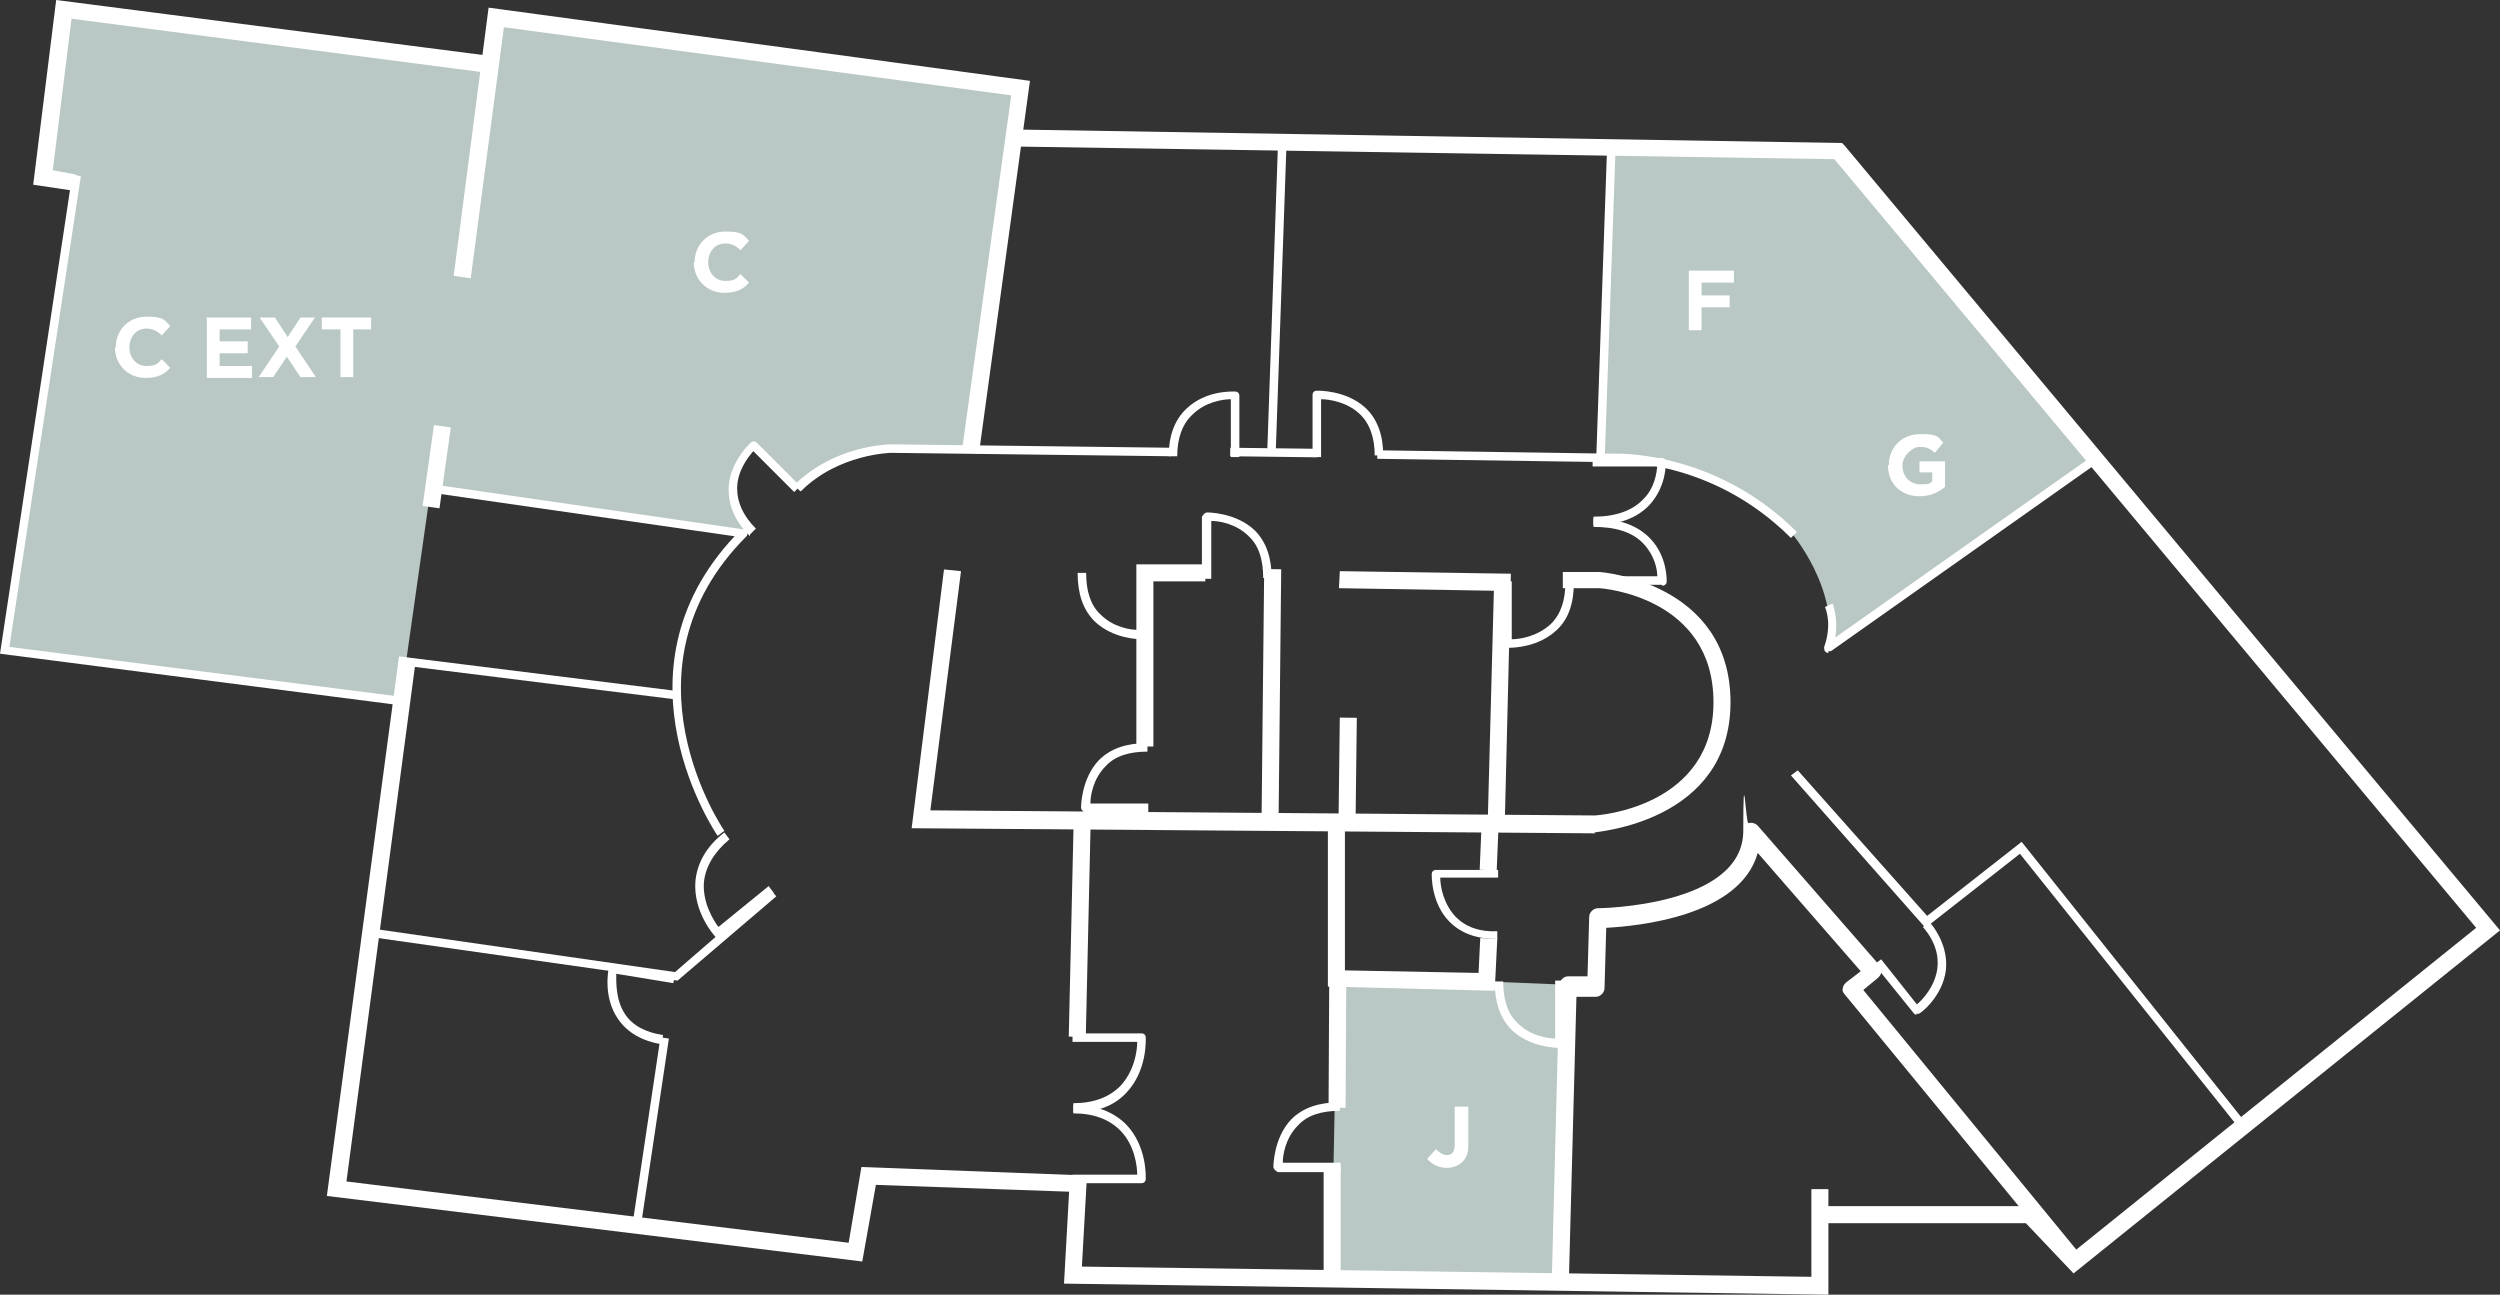 <?xml version="1.0" encoding="UTF-8"?>
<svg id="Layer_1" xmlns="http://www.w3.org/2000/svg" version="1.1" viewBox="0 0 293.7 152.1">
  <rect x="0" y="0" width="293.7" height="152.1" fill="#333333" stroke="none"/>
  <!-- Generator: Adobe Illustrator 29.0.0, SVG Export Plug-In . SVG Version: 2.1.0 Build 186)  -->
  <defs>
    <style>
      .st0 {
        fill: #b9c7c5;
      }

      .st1 {
        fill: #fff;
      }
    </style>
  </defs>
  <g>
    <path class="st0" d="M7.9,1.5l49.3,6.3,1.5-5.9,61.5,8.8-6.3,41.5-1.9.8-8.4-.4-4.6,1.1-5.9,3.8-4.6-5.3s-4.6,4.2-.6,10.5l-37.3-5.3-3.6,25.3L.3,76.5,8.8,21.7l-4.2-.8L7.9,1.5Z"/>
    <path class="st0" d="M189.2,16.9l-1.1,37.2,5,.2,3,.6,5.6,1.7,4.5,2.7,4.1,3.1s5.8,6.6,4.5,14l31.2-22-30.3-36.5-26.5-.9Z"/>
    <polygon class="st0" points="157.1 114.6 156.4 150.2 183.1 150.6 184.4 115.7 157.1 114.6"/>
    <g>
      <polygon class="st1" points="8.6 22.4 3.9 21.7 6.6 0 57.8 6.6 57.6 8.6 8.4 2.2 6.2 20 8.9 20.5 8.6 22.4"/>
      <polygon class="st1" points="115 53.3 113 53 118.8 11.2 59.2 3.2 55.3 32.7 53.3 32.4 57.4 .9 121 9.5 115 53.3"/>
      <polygon class="st1" points="214.8 152.1 125 150.8 125.6 140 102.9 139.2 101.3 148.2 38.4 140.5 46.8 77.7 48.8 77.9 40.7 138.8 99.7 146 101.2 137.1 127.7 138.1 127.1 148.8 212.8 150 212.8 139.7 214.8 139.7 214.8 152.1"/>
      <polygon class="st1" points="243.6 149.6 238 143.7 213.7 143.7 213.7 141.7 238.9 141.7 243.8 146.9 290.9 109 215.5 18.7 118.3 17.2 118.4 15.2 216.4 16.8 216.7 17.1 293.7 109.3 243.6 149.6"/>
      <path class="st1" d="M187.4,97.9l-80.3-.6,3.8-30.4,2,.2-3.6,28.1,78,.6c.5,0,14-1,14-13.3s-12.9-13.4-13.5-13.4h-4.2c0,0,0-1.9,0-1.9h4.3c.2,0,15.4,1.2,15.4,15.3s-15.8,15.2-16,15.3Z"/>
      <rect class="st1" x="114" y="107.9" width="25.9" height="2" transform="translate(15.1 233.3) rotate(-88.7)"/>
      <path class="st1" d="M184.3,150.5h-2c0,0,.9-34.8.9-34.8,0-.5.5-1,1-1h2.3l.2-7c0-.5.5-1,1-1,.2,0,17.1-.2,17.1-9.1s.3-.8.6-.9c.4-.1.8,0,1.1.3l14.3,16.4c.2.2.3.5.2.8,0,.3-.2.5-.4.7l-1.7,1.4,25.1,30.6-1.5,1.3-25.8-31.4c-.2-.2-.3-.5-.2-.7,0-.3.2-.5.4-.7l1.7-1.3-12.1-13.9c-2.1,7.5-14.2,8.6-17.8,8.8l-.2,7.1c0,.5-.5,1-1,1h-2.3l-.9,33.8Z"/>
      <rect class="st1" x="155.5" y="137.1" width="2" height="12.5"/>
      <polygon class="st1" points="175.6 116.4 156 115.9 156 96.5 158 96.5 158 114 173.7 114.3 173.9 110.2 175.9 110.3 175.6 116.4"/>
      <rect class="st1" x="172.4" y="98.6" width="5.3" height="2" transform="translate(68.1 270.3) rotate(-87.6)"/>
      <rect class="st1" x="46.5" y="53.8" width="9.6" height="2" transform="translate(-10.1 98) rotate(-82)"/>
      <polygon class="st1" points="46.6 82.8 0 76.8 8.5 20.5 9.5 20.7 1.1 76 46.7 81.8 46.6 82.8"/>
      <path class="st1" d="M214.8,76.7c-.1,0-.2,0-.3-.1-.2-.1-.2-.4-.2-.6,0,0,1-2.4.1-4.7l.9-.4c.5,1.5.5,2.9.3,4l29.9-21.1.6.8-31,21.9c0,0-.2,0-.3,0Z"/>
      <polygon class="st1" points="262.7 132.1 237.3 100.3 226.2 109 210.4 91.1 211.2 90.5 226.4 107.6 237.5 98.9 263.5 131.5 262.7 132.1"/>
      <rect class="st1" x="131.5" y="34.2" width="37.2" height="1" transform="translate(110.1 183.5) rotate(-88)"/>
      <rect class="st1" x="170.3" y="35.1" width="36.7" height="1" transform="translate(146.5 222.9) rotate(-88)"/>
      <rect class="st1" x="65.2" y="132.6" width="22.4" height="1" transform="translate(-66.5 188.9) rotate(-81.5)"/>
      <polygon class="st1" points="79.6 115.2 43.7 110.1 43.8 109.1 79.3 114.2 90.5 104.5 91.2 105.3 79.6 115.2"/>
      <rect class="st1" x="149.1" y="121.2" width="15.9" height="2" transform="translate(34.1 278.6) rotate(-89.7)"/>
      <rect class="st1" x="134.3" y="80.8" width="30" height="2" transform="translate(66 230.3) rotate(-89.4)"/>
      <rect class="st1" x="152.4" y="89.2" width="11.8" height="2" transform="translate(66.2 247.4) rotate(-89.3)"/>
      <polygon class="st1" points="176.8 95.9 174.8 95.8 175.5 69.4 157.3 69.1 157.4 67.1 177.5 67.4 176.8 95.9"/>
      <path class="st1" d="M94,57.7l-.7-.7c4.7-4.7,11.1-4.8,11.4-4.8l32.8.4v1s-32.8-.4-32.8-.4c0,0-6.2.1-10.6,4.5Z"/>
      <rect class="st1" x="149.3" y="48.2" width="1" height="10.2" transform="translate(94.5 202.3) rotate(-89.3)"/>
      <path class="st1" d="M210.4,63.2c-9.5-9.5-20.8-8.9-20.9-8.9l-27.7-.4v-1s27.7.4,27.7.4c0,0,11.8-.6,21.6,9.2l-.7.7Z"/>
      <path class="st1" d="M84.3,98.2c-.1-.2-13.1-19.1,2-35.2l-34.8-5v-1c.1,0,35.9,5.2,35.9,5.2.2,0,.3.2.4.3,0,.2,0,.4-.1.5-15.6,15.6-2.7,34.5-2.6,34.6l-.8.6Z"/>
      <rect class="st1" x="62.6" y="63.3" width="1" height="32.7" transform="translate(-23.8 132.4) rotate(-82.9)"/>
      <path class="st1" d="M145.6,53.7h-1v-6.8c-.9,0-3,.3-4.5,1.8-1.2,1.1-1.8,2.8-1.8,4.9h-1c0-2.4.7-4.3,2.1-5.6,2.3-2.2,5.5-2,5.7-2,.3,0,.5.2.5.5v7.3Z"/>
      <path class="st1" d="M225.2,119.2c-.1,0-.3,0-.4-.2l-4.6-5.7.8-.6,4.2,5.3c.7-.6,2.1-2.1,2.4-4.2.2-1.6-.3-3.3-1.7-4.9l.8-.6c1.5,1.9,2.1,3.8,1.9,5.7-.4,3.1-3,5.1-3.2,5.1,0,0-.2,0-.3,0Z"/>
      <path class="st1" d="M175.7,110.3c-2.3,0-4.1-.7-5.4-2-2.2-2.2-2.1-5.5-2.1-5.6,0-.3.2-.5.5-.5h7.3c0-.1,0,.9,0,.9h-6.8c0,1.1.4,3.1,1.8,4.6,1.2,1.2,2.8,1.8,4.9,1.7v1c0,0-.1,0-.2,0Z"/>
      <path class="st1" d="M77.8,122.7c-2.4-.4-4.1-1.4-5.2-3-1.8-2.6-1.1-5.8-1.1-5.9,0-.3.3-.4.6-.4l7.2,1.1-.2,1-6.7-1.1c0,.9-.1,3,1,4.7.9,1.4,2.5,2.2,4.5,2.5l-.2,1Z"/>
      <path class="st1" d="M157.4,137.7h-7.3c-.3-.2-.5-.4-.5-.6,0-.1,0-3.4,2.1-5.6,1.4-1.4,3.3-2,5.7-2v1c-2.1,0-3.8.5-4.9,1.7-1.5,1.5-1.8,3.5-1.8,4.4h6.8c0,.1,0,1.1,0,1.1Z"/>
      <path class="st1" d="M134.8,95.5h-7.3c-.3-.2-.5-.4-.5-.6,0-.1,0-3.4,2.1-5.6,1.4-1.4,3.3-2,5.7-2v1c-2.1,0-3.8.5-4.9,1.7-1.5,1.5-1.8,3.5-1.8,4.4h6.8c0,.1,0,1.1,0,1.1Z"/>
      <path class="st1" d="M134.2,75.1c-.6,0-3.5-.1-5.6-2.1-1.4-1.4-2-3.3-2-5.7h1c0,2.1.5,3.8,1.7,4.9,1.5,1.5,3.5,1.8,4.4,1.8v-6.8c.1,0,1.1,0,1.1,0v7.3c-.2.3-.4.5-.6.5,0,0,0,0,0,0Z"/>
      <path class="st1" d="M149.4,67.9h-1c0-2.1-.5-3.8-1.7-4.9-1.5-1.5-3.5-1.8-4.4-1.8v6.8c-.1,0-1.1,0-1.1,0v-7.3c.2-.3.4-.5.6-.5.1,0,3.4,0,5.6,2.1,1.4,1.4,2,3.3,2,5.7Z"/>
      <path class="st1" d="M177.2,76.1s0,0,0,0c-.3,0-.5-.2-.5-.5v-7.3c-.1,0,.9,0,.9,0v6.8c1.1,0,3.1-.4,4.6-1.8,1.2-1.2,1.7-2.8,1.7-4.9h1c0,2.4-.6,4.3-2,5.6-2.1,2-5,2.1-5.6,2.1Z"/>
      <path class="st1" d="M183.2,123.1c-.6,0-3.5-.1-5.6-2.1-1.4-1.4-2-3.3-2-5.7h1c0,2.1.5,3.8,1.7,4.9,1.5,1.5,3.5,1.8,4.4,1.8v-6.8c.1,0,1.1,0,1.1,0v7.3c-.1.3-.4.5-.6.5,0,0,0,0,0,0Z"/>
      <path class="st1" d="M155.2,53.7h-1v-7.3c0-.3.2-.5.5-.5.1,0,3.4-.1,5.7,2,1.4,1.3,2.1,3.2,2.1,5.6h-1c0-2.1-.6-3.8-1.8-4.9-1.5-1.4-3.6-1.7-4.5-1.7v6.8Z"/>
      <path class="st1" d="M187.2,61.7v-1c2.6,0,4.6-.7,5.9-2.1,1.3-1.3,1.5-3,1.6-3.8h-7.6v-1h8.1c.3,0,.5.2.5.5,0,.1.1,2.8-1.9,5-1.5,1.6-3.7,2.4-6.7,2.4Z"/>
      <path class="st1" d="M195.2,68.7h-8.1v-1h7.6c0-.8-.3-2.4-1.6-3.8-1.3-1.4-3.3-2-5.9-2v-1c2.9,0,5.2.8,6.7,2.4,2,2.1,1.9,4.9,1.9,5,0,.3-.2.5-.5.5Z"/>
      <path class="st1" d="M126.1,130.6v-1c2.4,0,4.2-.7,5.5-2,1.7-1.8,2-4.2,2-5.2h-7.6v-1h8.1c.3,0,.5.2.5.5,0,.2.2,3.9-2.3,6.5-1.5,1.6-3.6,2.3-6.2,2.3Z"/>
      <path class="st1" d="M84.4,110.2c-.1,0-.3,0-.4-.2-.1-.1-2.6-2.9-2.3-6.5.2-2.1,1.3-4.1,3.4-5.7l.6.8c-1.8,1.5-2.8,3.2-3,5-.2,2.4,1.1,4.5,1.7,5.3l5.9-4.8.6.8-6.3,5.1c0,0-.2.1-.3.1Z"/>
      <path class="st1" d="M134.1,139h-8.1v-1h7.6c0-1-.3-3.5-2-5.2-1.3-1.3-3.1-2-5.5-2v-1c2.6,0,4.7.8,6.2,2.3,2.5,2.6,2.3,6.3,2.3,6.4,0,.3-.2.5-.5.5Z"/>
      <path class="st1" d="M88.1,63c-1.7-1.7-2.5-3.5-2.5-5.5,0-3.1,2.5-5.4,2.6-5.5.2-.2.5-.2.7,0l5.1,5.1-.7.7-4.8-4.8c-.6.7-1.9,2.3-1.9,4.4,0,1.6.7,3.2,2.2,4.7l-.7.7Z"/>
      <polygon class="st1" points="135.5 87.7 133.5 87.7 133.5 66.3 141.6 66.3 141.6 68.3 135.5 68.3 135.5 87.7"/>
    </g>
  </g>
  <g>
    <path class="st1" d="M13.6,40.8h0c0-2,1.5-3.6,3.6-3.6s2.1.4,2.8,1.1l-1,1.1c-.5-.5-1.1-.8-1.8-.8-1.2,0-2,1-2,2.2h0c0,1.2.8,2.2,2,2.2s1.3-.3,1.8-.8l1,1c-.7.8-1.5,1.2-2.9,1.2-2.1,0-3.6-1.6-3.6-3.6Z"/>
    <path class="st1" d="M24.2,37.3h5.3v1.4h-3.7v1.4h3.3v1.4h-3.3v1.5h3.8v1.4h-5.3v-7Z"/>
    <path class="st1" d="M37,37.3l-2.3,3.4,2.4,3.6h-1.8l-1.6-2.4-1.6,2.4h-1.7l2.4-3.6-2.3-3.4h1.8l1.5,2.3,1.5-2.3h1.7Z"/>
    <path class="st1" d="M39.9,38.7h-2.1v-1.4h5.8v1.4h-2.1v5.6h-1.5v-5.6Z"/>
  </g>
  <path class="st1" d="M198.4,31.8h5.3v1.4h-3.8v1.5h3.3v1.4h-3.3v2.7h-1.5v-7Z"/>
  <path class="st1" d="M221.9,54.6h0c0-2,1.5-3.6,3.7-3.6s2,.3,2.7,1l-1,1.2c-.5-.5-1-.7-1.8-.7s-2,1-2,2.2h0c0,1.3.9,2.2,2.1,2.2s1.1-.1,1.4-.4v-1h-1.5v-1.3h3v3c-.7.6-1.7,1.1-3,1.1-2.2,0-3.7-1.5-3.7-3.6Z"/>
  <path class="st1" d="M81.6,30.8h0c0-2,1.5-3.6,3.6-3.6s2.1.4,2.8,1.1l-1,1.1c-.5-.5-1.1-.8-1.8-.8-1.2,0-2,1-2,2.2h0c0,1.2.8,2.2,2,2.2s1.3-.3,1.8-.8l1,1c-.7.8-1.5,1.2-2.9,1.2-2.1,0-3.6-1.6-3.6-3.6Z"/>
  <path class="st1" d="M167.7,136.1l1-1.1c.4.4.8.7,1.3.7s.9-.3.9-1.2v-4.5h1.6v4.6c0,.8-.2,1.4-.7,1.9-.4.4-1.1.7-1.8.7-1.1,0-1.8-.5-2.3-1Z"/>
</svg>